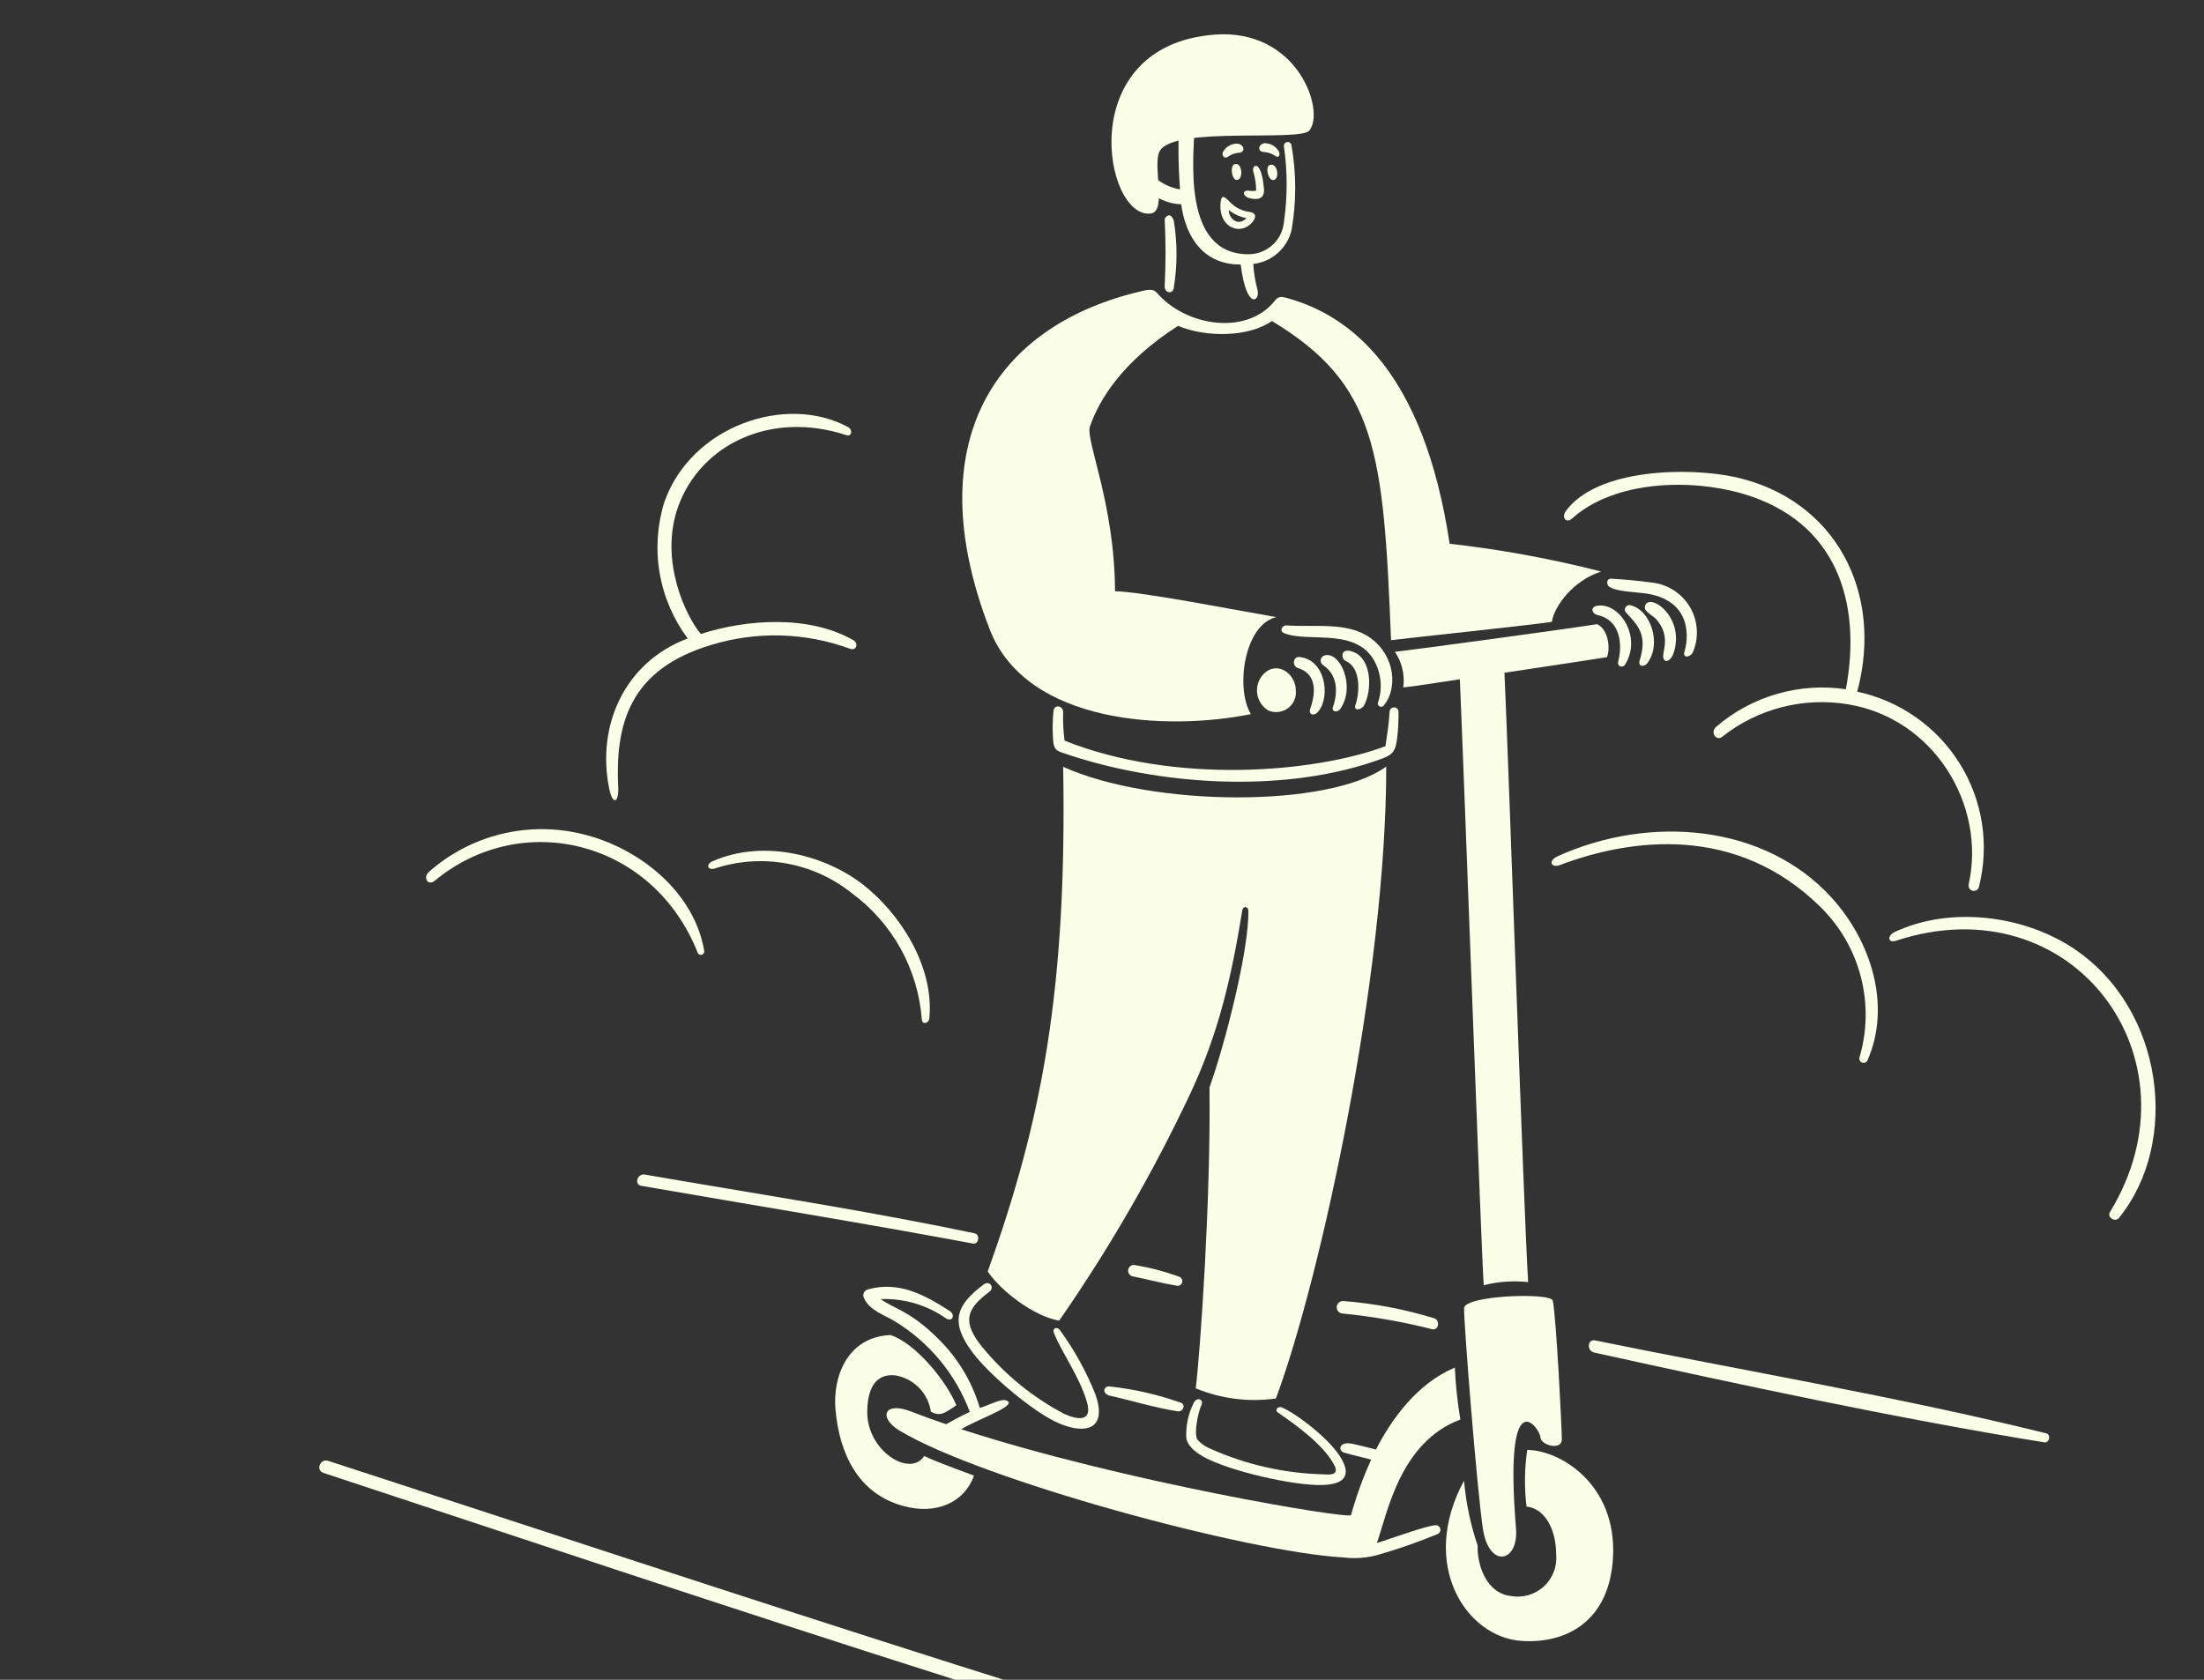 <svg width="122" height="93" viewBox="0 0 122 93" fill="none" xmlns="http://www.w3.org/2000/svg">
<rect x="0" y="0" width="122" height="93" fill="#333333" stroke="none"/>
<g clip-path="url(#clip0_5263_102613)">
<path d="M68.57 8.457C68.352 8.473 68.143 8.551 67.968 8.682C67.794 8.809 67.626 8.632 67.684 8.437C67.759 8.288 67.874 8.164 68.017 8.078C68.16 7.993 68.324 7.949 68.49 7.953C68.879 7.99 68.967 8.436 68.57 8.457Z" fill="#FCFFE8"/>
<path d="M70.601 8.638C70.42 8.513 70.21 8.437 69.991 8.417C69.573 8.417 69.648 7.979 69.991 7.93C70.135 7.927 70.277 7.959 70.406 8.022C70.535 8.086 70.646 8.18 70.731 8.296C70.918 8.515 70.813 8.787 70.601 8.638Z" fill="#FCFFE8"/>
<path d="M70.445 9.966C70.186 9.933 70.028 9.219 70.29 9.133C70.746 8.98 70.863 10.018 70.445 9.966Z" fill="#FCFFE8"/>
<path d="M69.374 14.614C69.403 15.101 69.481 15.584 69.608 16.055C69.769 16.672 68.998 17.225 68.677 14.643C66.638 14.668 65.627 13.135 65.385 11.311C65.01 11.299 64.642 11.211 64.302 11.054C63.963 10.896 63.659 10.672 63.408 10.394C63.186 10.015 63.601 9.657 63.993 9.882C64.375 10.194 64.831 10.402 65.318 10.486C65.229 9.313 65.209 8.137 65.259 6.962C65.326 6.637 66.15 6.52 66.137 6.866C66.071 8.653 65.401 14.037 69.061 14.076C69.558 14.088 70.042 13.912 70.414 13.584C70.787 13.256 71.021 12.799 71.07 12.306C71.271 10.911 71.271 9.494 71.07 8.099C71.067 8.072 71.069 8.044 71.077 8.017C71.084 7.991 71.097 7.966 71.114 7.944C71.131 7.923 71.152 7.905 71.176 7.891C71.2 7.878 71.227 7.869 71.254 7.866C71.282 7.862 71.309 7.865 71.336 7.872C71.363 7.879 71.388 7.892 71.409 7.909C71.431 7.926 71.449 7.947 71.463 7.971C71.476 7.995 71.485 8.022 71.488 8.049C71.764 9.607 71.764 11.201 71.488 12.76C71.367 13.247 71.1 13.685 70.722 14.016C70.344 14.348 69.874 14.556 69.374 14.614Z" fill="#FCFFE8"/>
<path d="M68.423 9.957C68.169 9.899 68.081 9.171 68.34 9.09C68.8 8.95 68.837 10.052 68.423 9.957Z" fill="#FCFFE8"/>
<path d="M69.165 10.97C68.773 10.868 68.748 10.521 69.115 10.554C69.253 10.58 69.395 10.58 69.533 10.554C69.53 10.192 69.476 9.833 69.372 9.487C69.271 9.136 69.819 8.735 69.965 10.466C70.01 11.019 69.604 11.085 69.165 10.97Z" fill="#FCFFE8"/>
<path d="M68.094 11.198C68.385 11.501 68.775 11.691 69.193 11.736C69.64 11.815 69.456 12.152 69.327 12.294C68.692 13.068 67.485 12.622 67.555 11.315C67.586 10.739 67.752 10.84 68.094 11.198ZM68.997 12.077C68.637 12.007 68.299 11.852 68.011 11.627C68.031 12.114 68.533 12.556 68.997 12.077V12.077Z" fill="#FCFFE8"/>
<path d="M64.972 12.21C65.176 13.442 65.176 14.7 64.972 15.933C64.925 16.32 64.446 16.225 64.47 15.838C64.533 14.605 64.533 13.371 64.47 12.139C64.468 12.066 64.766 11.65 64.972 12.21Z" fill="#FCFFE8"/>
<path d="M74.963 36.115C75.926 36.531 75.962 38.195 75.506 39.056C75.371 39.309 74.905 39.385 75.029 39.031C75.252 38.398 75.368 36.983 74.495 36.598C74.209 36.472 74.176 35.777 74.963 36.115Z" fill="#FCFFE8"/>
<path d="M71.927 36.376C73.343 36.504 73.669 38.526 72.98 39.384C72.737 39.687 72.419 39.567 72.525 39.255C72.695 38.75 73.107 37.385 71.844 36.984C71.509 36.878 71.568 36.344 71.927 36.376Z" fill="#FCFFE8"/>
<path d="M73.321 36.288C74.159 36.038 75.055 37.959 74.202 39.233C74.029 39.492 73.683 39.403 73.785 39.137C73.967 38.657 74.202 37.47 73.25 36.834C73.2 36.803 73.159 36.759 73.134 36.707C73.108 36.654 73.099 36.595 73.106 36.537C73.114 36.48 73.138 36.425 73.176 36.381C73.214 36.336 73.265 36.304 73.321 36.288Z" fill="#FCFFE8"/>
<path d="M91.068 33.513C91.328 32.885 92.908 33.929 92.764 35.554C92.662 36.712 92.054 36.803 92.062 36.32C92.068 35.974 92.451 35.147 91.678 34.283C91.459 34.038 90.929 33.849 91.068 33.513Z" fill="#FCFFE8"/>
<path d="M76.264 38.936C76.485 38.313 76.485 37.634 76.264 37.011C75.398 34.575 72.43 35.649 71.054 35.042C70.816 34.935 70.966 34.625 71.192 34.625C72.804 34.737 74.573 34.415 75.829 35.3C77.242 36.294 77.371 38.119 76.607 39.048C76.584 39.082 76.55 39.106 76.512 39.119C76.473 39.132 76.432 39.132 76.393 39.12C76.355 39.107 76.321 39.082 76.298 39.049C76.275 39.016 76.263 38.976 76.264 38.936Z" fill="#FCFFE8"/>
<path d="M93.249 36.051C93.409 35.53 93.813 33.23 91.043 32.848C90.529 32.777 89.496 32.758 89.092 32.493C88.903 32.37 88.921 32.025 89.184 32.039C89.915 32.082 90.65 32.144 91.377 32.248C91.821 32.286 92.249 32.429 92.626 32.666C93.002 32.902 93.317 33.225 93.543 33.608C93.769 33.99 93.9 34.421 93.925 34.864C93.95 35.307 93.869 35.75 93.687 36.155C93.554 36.373 93.115 36.49 93.249 36.051Z" fill="#FCFFE8"/>
<path d="M89.944 36.809C89.828 36.992 89.496 36.912 89.577 36.609C89.782 35.837 89.791 34.363 88.44 34.055C88.106 33.979 88.023 33.611 88.387 33.543C89.637 33.307 90.922 35.27 89.944 36.809Z" fill="#FCFFE8"/>
<path d="M90.228 33.504C91.368 33.739 92.005 35.646 91.181 36.724C91.02 36.937 90.65 36.924 90.763 36.564C91.211 35.139 90.663 34.622 89.99 33.894C89.84 33.733 90.032 33.464 90.228 33.504Z" fill="#FCFFE8"/>
<path d="M84.229 90.849C81.145 90.645 78.53 86.605 81.041 81.977C81.145 83.2 81.398 84.406 81.793 85.568C81.755 86.621 82.265 88.212 83.635 88.363C83.956 88.42 84.286 88.404 84.6 88.314C84.913 88.225 85.202 88.065 85.444 87.847C85.686 87.629 85.875 87.359 85.996 87.057C86.117 86.755 86.167 86.429 86.142 86.105C86.142 84.593 85.47 83.51 84.5 83.41C84.372 82.368 84.384 81.313 84.538 80.273C86.38 80.294 89.483 82.181 89.288 86.18C89.112 89.787 86.677 91.011 84.229 90.849Z" fill="#FCFFE8"/>
<path d="M54.755 71.528C53.474 72.483 53.238 73.195 54.395 74.607C55.639 76.118 57.173 77.367 58.908 78.28C59.718 78.644 60.487 78.698 60.161 77.602C59.738 76.182 58.796 74.935 58.335 73.794C58.235 73.545 58.504 73.421 58.669 73.64C59.47 74.738 60.13 75.932 60.633 77.193C61.31 79.117 60.124 79.433 58.654 78.818C57.183 78.202 54.684 76.031 53.824 74.865C52.593 73.199 52.896 72.283 54.446 71.116C54.779 70.865 55.08 71.286 54.755 71.528Z" fill="#FCFFE8"/>
<path d="M73.257 82.215C71.64 82.284 67.931 81.415 66.572 80.628C66.066 80.334 65.707 79.988 65.663 79.586C65.638 78.92 65.781 78.258 66.081 77.662C66.246 77.324 66.662 77.466 66.498 77.808C66.335 78.15 66.081 79.295 66.265 79.686C66.449 79.901 66.681 80.071 66.941 80.182C68.936 81.085 71.093 81.577 73.283 81.627C73.421 81.627 74.193 81.756 73.86 81.119C73.263 79.969 71.673 78.848 70.735 78.204C70.544 78.072 70.735 77.83 70.952 77.92C71.663 78.207 73.676 79.676 74.294 80.836C74.689 81.572 74.565 82.159 73.257 82.215Z" fill="#FCFFE8"/>
<path d="M51.157 80.612C51.909 80.97 53.154 81.403 53.914 81.699C53.408 83.139 51.865 83.912 49.949 83.365C47.491 82.664 46.467 80.485 46.248 78.046C46.082 76.201 46.92 74.014 49.293 73.914C50.718 74.389 52.389 76.48 52.937 77.8C52.241 78.288 52.03 78.413 51.529 78.162C51.457 77.661 51.228 77.195 50.873 76.833C50.519 76.471 50.057 76.23 49.556 76.147C48.759 76.062 48.022 76.476 48.005 78.162C47.987 80.341 50.388 81.82 51.157 80.612Z" fill="#FCFFE8"/>
<path d="M76.734 42.438C76.734 54.196 73.037 70.97 70.626 77.427C69.124 77.639 67.591 77.445 66.189 76.865C66.44 74.82 67.025 66.452 66.95 60.204C67.815 57.788 69.143 52.599 69.102 50.416C69.097 50.183 68.808 50.141 68.767 50.391C68.172 54.074 67.464 57.172 65.905 60.508C63.837 64.906 61.403 69.123 58.629 73.117C57.243 72.879 55.438 71.513 54.673 70.396C57.681 62.029 59.064 54.768 58.851 42.456C63.756 44.675 73.57 44.753 76.734 42.438Z" fill="#FCFFE8"/>
<path d="M53.859 68.849C47.764 67.709 41.568 66.707 35.505 65.654C35.088 65.581 35.28 64.958 35.69 65.029C41.723 66.078 47.98 67.022 53.947 68.283C54.264 68.349 54.186 68.909 53.859 68.849Z" fill="#FCFFE8"/>
<path d="M65.256 70.681C65.32 70.699 65.374 70.74 65.408 70.796C65.442 70.852 65.453 70.919 65.44 70.983C65.426 71.047 65.388 71.104 65.335 71.141C65.281 71.179 65.215 71.194 65.149 71.185C64.312 71.045 63.52 70.831 62.701 70.664C62.624 70.648 62.556 70.605 62.509 70.542C62.462 70.48 62.44 70.402 62.447 70.324C62.453 70.246 62.488 70.174 62.545 70.12C62.602 70.066 62.676 70.034 62.755 70.031C63.608 70.167 64.445 70.385 65.256 70.681Z" fill="#FCFFE8"/>
<path d="M74.366 72.032C76.076 72.165 77.766 72.487 79.404 72.992C79.722 73.109 79.639 73.665 79.279 73.592C77.647 73.178 75.987 72.887 74.311 72.722C74.22 72.714 74.135 72.671 74.075 72.601C74.015 72.532 73.986 72.441 73.993 72.35C74 72.258 74.043 72.174 74.113 72.114C74.183 72.055 74.274 72.025 74.366 72.032Z" fill="#FCFFE8"/>
<path d="M88.291 74.211C96.542 75.898 105.112 77.336 113.262 79.355C113.542 79.424 113.445 79.901 113.162 79.855C104.913 78.517 96.422 76.681 88.245 74.885C87.82 74.792 87.868 74.124 88.291 74.211Z" fill="#FCFFE8"/>
<path d="M18.164 80.879C40.062 87.996 65.918 96.726 87.471 102.355C87.835 102.45 87.785 103.038 87.404 102.947C67.173 98.096 38.032 88.185 17.901 81.546C17.462 81.401 17.726 80.737 18.164 80.879Z" fill="#FCFFE8"/>
<path d="M70.196 39.332C70.033 39.231 69.894 39.094 69.79 38.934C69.685 38.773 69.617 38.591 69.591 38.401C69.565 38.211 69.581 38.018 69.638 37.834C69.695 37.651 69.791 37.483 69.921 37.341C70.669 36.538 71.729 37.283 71.729 38.229C71.748 38.418 71.716 38.61 71.637 38.783C71.558 38.957 71.435 39.107 71.28 39.219C71.125 39.33 70.943 39.399 70.753 39.419C70.563 39.439 70.371 39.409 70.196 39.332Z" fill="#FCFFE8"/>
<path d="M88.407 34.555C89.059 34.867 89.138 35.954 88.95 36.383C88.746 36.42 86.026 36.833 83.277 37.246C83.494 41.827 84.342 67.019 84.588 70.984C83.766 70.893 82.934 70.951 82.132 71.155C82.025 70.147 81.037 42.735 80.808 37.608C79.328 37.829 78.117 38.024 77.678 38.057C77.77 37.366 77.605 36.666 77.215 36.088C78.242 35.975 86.915 34.801 88.407 34.555Z" fill="#FCFFE8"/>
<path d="M64.216 8.329C63.748 9.062 64.633 11.698 63.702 11.82C61.12 12.156 59.378 2.531 67.224 1.918C71.82 1.56 73.361 6.112 72.484 7.221C71.974 7.866 65.08 6.979 64.216 8.329Z" fill="#FCFFE8"/>
<path d="M85.903 34.428C85.163 34.562 77.58 35.362 77 35.442C76.582 24.983 76.214 21.28 70.407 17.773C69.095 18.689 66.722 18.68 65.209 18.04C62.11 20.031 60.854 22.121 60.334 23.604C60.066 24.371 61.7 27.84 61.721 32.735C63.066 32.735 68.652 33.822 70.649 34.167C68.869 34.584 68.372 38.108 69.241 39.536C64.646 40.47 56.825 40.123 54.782 34.839C50.784 24.496 55.074 18.02 63.167 16.124C63.522 16.041 63.836 15.973 64.04 16.211C65.64 18.074 69.037 18.611 70.587 16.628C70.784 16.374 70.971 16.423 71.282 16.511C74.718 17.474 78.802 20.523 80.243 30.103C83.072 30.423 85.875 30.938 88.633 31.643C87.081 32.129 86.016 33.587 85.903 34.428Z" fill="#FCFFE8"/>
<path d="M58.284 40.805C58.256 40.32 58.267 39.834 58.318 39.352C58.357 38.993 58.832 39.047 58.849 39.418C58.832 39.948 58.858 40.479 58.928 41.005C65.024 43.442 72.774 42.784 76.69 41.313C76.781 40.705 76.878 40.097 76.919 39.41C76.919 39.344 76.945 39.282 76.992 39.236C77.038 39.19 77.101 39.164 77.166 39.164C77.231 39.164 77.294 39.19 77.341 39.236C77.387 39.282 77.413 39.344 77.413 39.41C77.421 39.918 77.393 40.426 77.329 40.93C77.248 41.527 77.137 41.764 76.535 41.988C71.207 43.973 64.133 43.518 58.8 41.672C58.379 41.525 58.318 41.406 58.284 40.805Z" fill="#FCFFE8"/>
<path d="M48.033 71.391C49.745 70.908 51.169 71.681 52.562 72.578C52.9 72.795 52.723 73.207 52.37 72.995C51.313 72.251 50.04 71.875 48.748 71.924C49.525 72.482 50.397 72.574 51.977 74.164C53.039 75.218 53.816 76.521 54.237 77.954C54.902 77.741 55.608 77.314 55.821 77.622C56.034 77.929 53.999 78.635 53.21 79.129C62.171 82.045 74.688 84.127 74.785 83.882C75.076 82.831 75.449 81.805 75.9 80.812C75.411 80.67 74.937 80.584 74.402 80.424C74.051 80.321 74.101 79.757 74.912 79.945C75.329 80.042 75.748 80.14 76.165 80.253C77.064 78.507 78.459 76.6 80.531 75.713C80.575 76.678 80.677 77.64 80.836 78.593C77.494 79.843 76.805 83.762 76.215 85.428C76.857 85.241 78.972 84.452 79.491 84.441C79.546 84.444 79.6 84.465 79.642 84.501C79.685 84.536 79.715 84.585 79.727 84.639C79.74 84.693 79.735 84.749 79.713 84.8C79.69 84.851 79.652 84.894 79.604 84.921C78.524 85.369 77.419 85.756 76.295 86.079C75.659 86.257 74.995 86.306 74.339 86.225C69.055 85.929 54.365 81.955 49.794 79.206C48.617 78.498 48.922 77.569 50.405 78.139C51.031 78.381 51.691 78.62 52.372 78.852C52.79 78.614 53.254 78.365 53.684 78.169C52.896 76.072 51.425 74.3 49.506 73.137C48.92 72.786 48.136 72.55 47.835 71.887C47.809 71.843 47.793 71.793 47.789 71.741C47.785 71.69 47.792 71.638 47.812 71.59C47.831 71.542 47.861 71.499 47.899 71.465C47.938 71.43 47.984 71.405 48.033 71.391Z" fill="#FCFFE8"/>
<path d="M85.952 72.012C86.145 72.924 86.453 79.052 86.453 79.692C86.453 80.332 85.276 80.017 85.266 79.563C85.257 79.108 83.229 76.206 83.917 84.63C84.07 86.505 82.422 86.876 82.083 84.63C81.754 82.456 81.017 73.138 81.043 72.426C81.068 71.714 85.852 71.545 85.952 72.012Z" fill="#FCFFE8"/>
<path d="M65.378 77.667C65.653 77.784 65.474 78.179 65.202 78.138C63.992 77.958 62.432 77.488 61.467 77.28C60.974 77.173 61.075 76.727 61.414 76.76C62.766 76.905 64.097 77.209 65.378 77.667Z" fill="#FCFFE8"/>
<path d="M23.75 48.265C24.893 47.255 26.266 46.538 27.749 46.176C29.233 45.813 30.782 45.816 32.264 46.184C35.395 46.945 38.44 49.394 38.982 52.653C38.989 52.698 38.979 52.744 38.954 52.783C38.929 52.821 38.891 52.849 38.847 52.861C38.803 52.874 38.756 52.87 38.715 52.85C38.673 52.83 38.641 52.795 38.623 52.753C36.144 46.502 28.886 44.773 24.067 48.759C23.686 49.072 23.389 48.587 23.75 48.265Z" fill="#FCFFE8"/>
<path d="M39.428 47.691C42.385 46.382 45.809 47.455 47.729 48.941C49.778 50.525 51.715 53.453 51.443 56.371C51.415 56.676 51.048 56.745 51.025 56.442C50.923 55.069 50.524 53.733 49.857 52.527C49.189 51.321 48.268 50.273 47.157 49.455C46.105 48.611 44.857 48.043 43.528 47.805C42.198 47.566 40.83 47.664 39.549 48.089C39.179 48.195 39.051 47.857 39.428 47.691Z" fill="#FCFFE8"/>
<path d="M47.046 35.916C44.568 35.006 41.859 34.936 39.337 35.716C34.837 37.073 34.048 40.107 34.22 43.601C34.26 44.434 33.919 44.609 33.726 43.68C33.005 40.194 34.562 36.662 38.067 35.349C37.273 34.282 36.741 33.043 36.516 31.732C36.29 30.422 36.378 29.077 36.77 27.806C38.274 23.544 43.542 21.803 46.935 23.641C47.212 23.791 47.166 24.195 46.835 24.087C42.626 22.711 38.765 24.637 37.539 28.048C36.459 31.056 38.007 34.182 38.793 35.1C41.379 34.267 44.825 34.05 47.246 35.45C47.551 35.654 47.385 36.044 47.046 35.916Z" fill="#FCFFE8"/>
<path d="M104.885 51.598C107.918 50.169 111.985 50.648 114.786 52.515C119.796 55.853 120.689 63.249 117.292 67.43C117.083 67.688 116.615 67.401 116.795 67.105C121.986 58.613 114.724 48.867 104.956 52.082C104.495 52.233 104.445 51.805 104.885 51.598Z" fill="#FCFFE8"/>
<path d="M108.975 48.956C109.951 44.555 107.039 39.769 102.29 38.993C101.069 38.79 99.82 38.846 98.622 39.155C97.424 39.464 96.304 40.02 95.335 40.788C94.992 41.062 94.655 40.538 94.993 40.242C95.969 39.401 97.116 38.779 98.356 38.42C99.595 38.06 100.898 37.971 102.175 38.16C103.081 33.349 101.665 28.849 96.459 27.332C93.579 26.491 89.364 26.594 87.017 28.71C86.688 29.007 86.424 28.636 86.675 28.294C88.421 25.906 93.564 25.857 96.091 26.424C101.548 27.65 104.292 32.746 102.804 38.294C103.968 38.543 105.07 39.022 106.044 39.704C107.018 40.386 107.844 41.257 108.473 42.264C109.102 43.271 109.522 44.394 109.706 45.567C109.89 46.739 109.835 47.936 109.545 49.087C109.538 49.125 109.523 49.162 109.501 49.194C109.48 49.227 109.451 49.255 109.419 49.276C109.386 49.298 109.349 49.312 109.31 49.319C109.272 49.326 109.232 49.325 109.194 49.316C109.156 49.308 109.12 49.291 109.088 49.269C109.056 49.246 109.029 49.217 109.009 49.183C108.989 49.15 108.976 49.112 108.97 49.074C108.965 49.035 108.967 48.996 108.977 48.958L108.975 48.956Z" fill="#FCFFE8"/>
<path d="M86.242 47.397C91.358 45.089 97.708 45.637 101.395 49.709C103.556 52.094 104.704 55.63 103.384 58.685C103.364 58.743 103.322 58.791 103.268 58.819C103.213 58.847 103.149 58.853 103.09 58.836C103.031 58.818 102.981 58.778 102.951 58.725C102.921 58.671 102.913 58.608 102.928 58.549C103.359 57.095 103.385 55.551 103.005 54.083C102.625 52.615 101.852 51.277 100.769 50.213C96.128 45.639 90.3 46.399 86.359 47.889C85.863 48.077 85.653 47.663 86.242 47.397Z" fill="#FCFFE8"/>
</g>
<defs>
<clipPath id="clip0_5263_102613">
<rect width="122" height="93" fill="white" transform="matrix(-1 0 0 1 122 0)"/>
</clipPath>
</defs>
</svg>
